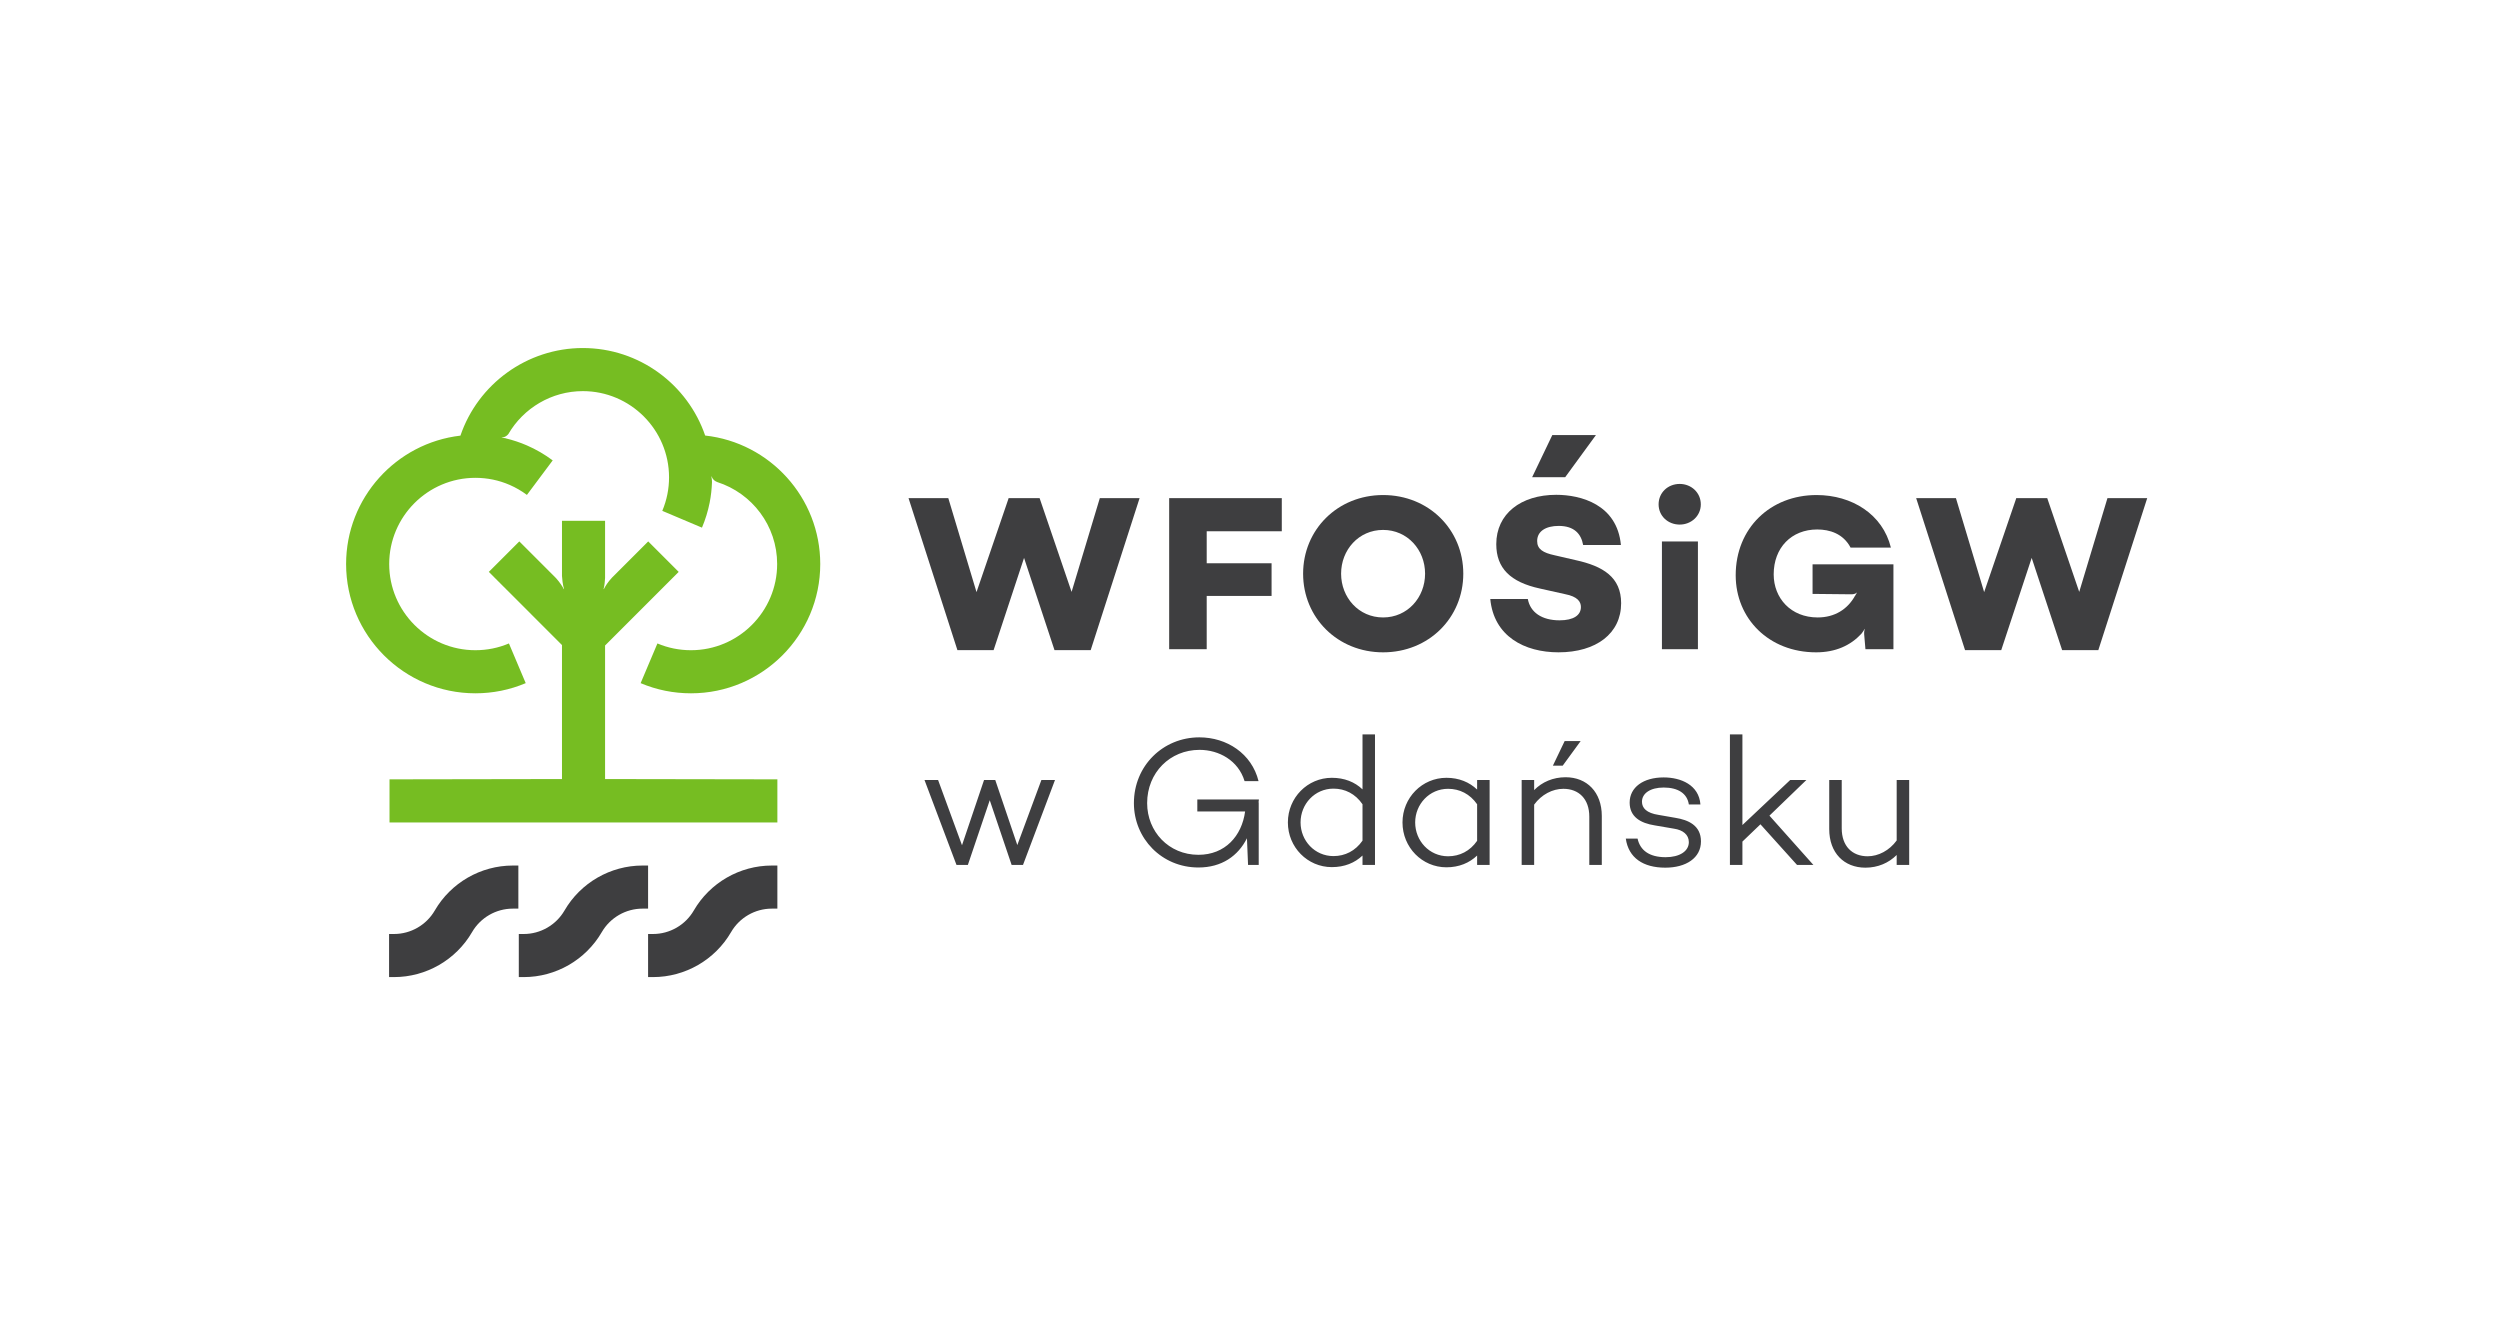 <?xml version="1.0" encoding="UTF-8" standalone="no"?>
<!-- Created with Inkscape (http://www.inkscape.org/) -->

<svg
   version="1.1"
   id="svg18"
   width="773.293"
   height="413.48"
   viewBox="0 0 773.293 413.48"
   xmlns="http://www.w3.org/2000/svg"
   xmlns:svg="http://www.w3.org/2000/svg">
  <defs
     id="defs22">
    <clipPath
       clipPathUnits="userSpaceOnUse"
       id="clipPath34">
      <path
         d="M 0,310.11 H 579.97 V 0 H 0 Z"
         id="path32" />
    </clipPath>
  </defs>
  <g
     id="g26"
     transform="matrix(1.333,0,0,-1.333,0,413.48)">
    <g
       id="g28">
      <g
         id="g30"
         clip-path="url(#clipPath34)">
        <g
           id="g36"
           transform="translate(443.019,109.489)">
          <path
             d="M 0,0 V 19.702 H -2.902 V 5.67 C -4.609,3.326 -7.164,2.003 -9.641,2.003 c -3.582,0 -6.013,2.348 -6.013,6.483 v 11.216 h -2.901 V 8.316 c 0,-5.545 3.457,-8.957 8.403,-8.957 2.898,0 5.418,1.108 7.25,2.945 l 0,-2.304 z m -22.234,0 -10.194,11.43 8.573,8.272 h -3.754 L -38.699,9.253 V 30.28 h -2.899 V 0 h 2.899 V 5.413 L -34.518,9.424 -26.031,0 Z m -39.772,14.672 c 0,1.92 1.918,3.283 5.035,3.283 3.325,0 5.457,-1.363 5.842,-3.925 h 2.688 c -0.344,4.521 -4.524,6.272 -8.53,6.272 -4.736,0 -7.894,-2.302 -7.894,-5.845 0,-3.326 2.56,-4.777 5.844,-5.289 l 4.478,-0.767 c 2.006,-0.298 3.414,-1.366 3.414,-3.112 0,-2.135 -2.178,-3.5 -5.377,-3.5 -3.836,0 -5.926,1.621 -6.521,4.311 h -2.731 c 0.637,-4.482 4.051,-6.741 9.168,-6.741 4.819,0 8.276,2.259 8.276,6.098 0,3.754 -3.03,4.993 -5.887,5.459 l -3.926,0.684 c -2.812,0.427 -3.879,1.578 -3.879,3.072 M -74.23,0 h 2.902 v 11.346 c 0,5.543 -3.457,8.998 -8.404,8.998 -2.901,0 -5.459,-1.109 -7.293,-2.985 v 2.343 h -2.899 V 0 h 2.899 v 13.99 c 1.705,2.344 4.265,3.669 6.779,3.669 3.584,0 6.016,-2.348 6.016,-6.444 z m -6.174,23.023 4.172,5.717 h -3.713 l -2.737,-5.717 z M -100.26,0 h 2.901 v 19.702 h -2.901 v -2.218 c -1.791,1.707 -4.181,2.729 -7.121,2.729 -5.633,0 -10.195,-4.603 -10.195,-10.36 0,-5.802 4.562,-10.409 10.195,-10.409 2.94,0 5.33,1.023 7.121,2.73 z m 0,5.588 c -1.664,-2.393 -4.053,-3.585 -6.738,-3.585 -4.35,0 -7.635,3.585 -7.635,7.85 0,4.222 3.285,7.806 7.635,7.806 2.685,0 5.074,-1.198 6.738,-3.584 z M -126.855,0 h 2.898 v 30.28 h -2.898 V 17.527 c -1.793,1.708 -4.182,2.686 -7.124,2.686 -5.628,0 -10.193,-4.603 -10.193,-10.36 0,-5.761 4.565,-10.367 10.193,-10.367 2.942,0 5.331,0.981 7.124,2.688 z m 0,5.628 c -1.666,-2.386 -4.051,-3.581 -6.739,-3.581 -4.351,0 -7.635,3.581 -7.635,7.806 0,4.262 3.284,7.847 7.635,7.847 2.688,0 5.073,-1.197 6.739,-3.625 z m -38.332,6.781 h 11.091 c -0.767,-5.714 -4.648,-10.064 -10.834,-10.064 -6.91,0 -11.9,5.417 -11.9,11.985 0,7.123 5.332,12.367 12.156,12.367 4.522,0 9,-2.474 10.451,-7.25 h 3.241 c -1.579,6.398 -7.379,10.153 -13.735,10.153 -8.402,0 -15.185,-6.569 -15.185,-15.27 0,-8.189 6.443,-14.93 14.972,-14.93 5.416,0 9.211,2.69 11.26,6.785 L -153.414,0 h 2.475 v 14.5 h -0.043 l 0.084,0.685 h -14.289 z M -205.633,0 l 7.422,19.702 h -3.156 l -5.588,-15.095 -5.117,15.095 h -2.602 l -5.117,-15.14 -5.547,15.14 h -3.154 L -221.072,0 h 2.642 l 5.078,15.011 L -208.277,0 Z"
             style="fill:#3e3e40;fill-opacity:1;fill-rule:nonzero;stroke:none"
             id="path38" />
        </g>
        <g
           id="g40"
           transform="translate(255.207,194.595)">
          <path
             d="M 0,0 -6.549,-21.755 -13.971,0 h -7.217 V -0.103 L -28.611,-21.806 -35.158,0 h -9.229 l 11.342,-35.262 h 8.402 l 7.063,21.394 7.064,-21.394 h 8.401 L 9.229,0 Z"
             style="fill:#3e3e40;fill-opacity:1;fill-rule:nonzero;stroke:none"
             id="path42" />
        </g>
        <g
           id="g44"
           transform="translate(280.011,186.914)">
          <path
             d="M 0,0 H 17.424 V 7.681 H -8.711 V -27.375 H 0 v 12.372 h 15.053 v 7.579 L 0,-7.424 Z"
             style="fill:#3e3e40;fill-opacity:1;fill-rule:nonzero;stroke:none"
             id="path46" />
        </g>
        <g
           id="g48"
           transform="translate(339.551,177.067)">
          <path
             d="M 0,0 C 0,10.208 -7.992,18.249 -18.611,18.249 -29.178,18.249 -37.17,10.208 -37.17,0 c 0,-10.207 7.992,-18.25 18.559,-18.25 C -7.992,-18.25 0,-10.207 0,0 m -8.867,0 c 0,-5.517 -4.072,-10.156 -9.744,-10.156 -5.671,0 -9.743,4.639 -9.743,10.156 0,5.516 4.072,10.155 9.743,10.155 5.672,0 9.744,-4.639 9.744,-10.155"
             style="fill:#3e3e40;fill-opacity:1;fill-rule:nonzero;stroke:none"
             id="path50" />
        </g>
        <g
           id="g52"
           transform="translate(394.666,193.151)">
          <path
             d="m 0,0 c 0,2.731 -2.217,4.742 -4.896,4.742 -2.733,0 -4.899,-2.011 -4.899,-4.742 0,-2.681 2.166,-4.691 4.899,-4.691 C -2.217,-4.691 0,-2.681 0,0 m -0.67,-8.608 h -8.352 v -25.004 h 8.352 z"
             style="fill:#3e3e40;fill-opacity:1;fill-rule:nonzero;stroke:none"
             id="path54" />
        </g>
        <g
           id="g56"
           transform="translate(489.025,194.595)">
          <path
             d="M 0,0 -6.549,-21.755 -13.973,0 h -7.216 V -0.103 L -28.611,-21.806 -35.158,0 h -9.229 l 11.342,-35.262 h 8.402 l 7.063,21.394 7.062,-21.394 h 8.403 L 9.227,0 Z"
             style="fill:#3e3e40;fill-opacity:1;fill-rule:nonzero;stroke:none"
             id="path58" />
        </g>
        <g
           id="g60"
           transform="translate(100.883,98.897)">
          <path
             d="m 0,0 c -1.95,-3.355 -5.564,-5.439 -9.441,-5.439 h -1.158 v -10 h 1.158 c 7.439,0 14.377,4.001 18.107,10.446 v 0.001 c 1.949,3.355 5.564,5.439 9.441,5.439 h 1.294 v 10 H 18.107 C 10.668,10.447 3.729,6.444 0,0"
             style="fill:#3e3e40;fill-opacity:1;fill-rule:nonzero;stroke:none"
             id="path62" />
        </g>
        <g
           id="g64"
           transform="translate(150.386,109.345)">
          <path
             d="m 0,0 h -1.294 c -7.439,0 -14.378,-4.003 -18.107,-10.447 -1.951,-3.356 -5.565,-5.44 -9.442,-5.44 H -30 v -10 h 1.157 c 7.44,0 14.377,4.002 18.108,10.447 v 10e-4 c 1.949,3.355 5.564,5.439 9.441,5.439 L 0,-10 Z"
             style="fill:#3e3e40;fill-opacity:1;fill-rule:nonzero;stroke:none"
             id="path66" />
        </g>
        <g
           id="g68"
           transform="translate(160.985,98.897)">
          <path
             d="m 0,0 c -1.95,-3.355 -5.564,-5.439 -9.441,-5.439 h -1.158 v -10 h 1.158 c 7.439,0 14.377,4.001 18.107,10.446 v 0.001 c 1.949,3.355 5.564,5.439 9.441,5.439 h 1.294 v 10 H 18.107 C 10.668,10.447 3.729,6.444 0,0"
             style="fill:#3e3e40;fill-opacity:1;fill-rule:nonzero;stroke:none"
             id="path70" />
        </g>
        <g
           id="g72"
           transform="translate(163.63,209.123)">
          <path
             d="m 0,0 c -4.042,11.797 -15.234,20.304 -28.383,20.304 -12.949,0 -24.328,-8.344 -28.406,-20.326 -14.912,-1.727 -26.53,-14.426 -26.53,-29.793 0,-16.542 13.458,-30 30,-30 4.047,0 7.976,0.794 11.678,2.359 l -3.895,9.211 c -2.463,-1.042 -5.082,-1.57 -7.783,-1.57 -11.028,0 -20,8.972 -20,20 0,11.028 8.972,20 20,20 2.768,0 5.444,-0.553 7.957,-1.643 1.413,-0.615 2.758,-1.396 3.999,-2.322 l 5.983,8.012 c -1.858,1.389 -3.877,2.56 -5.999,3.481 -1.577,0.685 -3.197,1.22 -4.849,1.621 0.002,0.005 0.005,0.01 0.008,0.015 -0.268,0.056 -0.606,0.11 -0.988,0.13 l 0.016,0.058 c 0,0 0.887,-0.007 1.527,0.819 3.505,6.005 10.018,9.948 17.282,9.948 11.028,0 20,-8.971 20,-20 0,-1.323 -0.13,-2.643 -0.385,-3.927 -0.262,-1.318 -0.661,-2.616 -1.185,-3.855 l 9.21,-3.896 c 0.788,1.864 1.389,3.817 1.783,5.801 0.312,1.567 0.485,3.169 0.543,4.779 -0.002,0.293 -0.028,0.77 -0.146,1.311 h 0.06 c 0,0 0.235,-0.932 1.301,-1.308 l 0.004,-0.006 c 8.062,-2.578 13.901,-10.111 13.901,-19.018 0,-11.028 -8.973,-20 -20,-20 -2.702,0 -5.32,0.528 -7.783,1.57 l -3.896,-9.211 c 3.703,-1.565 7.632,-2.359 11.679,-2.359 16.542,0 30,13.458 30,30 C 26.703,-14.388 14.996,-1.647 0,0"
             style="fill:#76bd22;fill-opacity:1;fill-rule:nonzero;stroke:none"
             id="path74" />
        </g>
        <g
           id="g76"
           transform="translate(140.405,129.413)">
          <path
             d="M 0,0 V 30.992 L 17.08,48.071 10.008,55.143 1.642,46.776 C 0.631,45.704 0.043,44.73 -0.287,44.067 l -0.057,0.024 c 0.234,0.895 0.315,1.934 0.344,2.58 V 59.932 H -10 V 47.119 c 0.042,-0.636 0.163,-2.017 0.48,-3.031 l -0.057,-0.024 c -0.302,0.61 -0.923,1.569 -1.804,2.553 l -8.526,8.526 -7.071,-7.072 L -10,31.093 V 0 l -40.019,-0.068 v -10 h 90 v 10 z"
             style="fill:#76bd22;fill-opacity:1;fill-rule:nonzero;stroke:none"
             id="path78" />
        </g>
        <g
           id="g80"
           transform="translate(420.598,179.232)">
          <path
             d="m 0,0 v -6.856 l 9.05,-0.093 c 0.985,0.024 1.213,0.419 1.213,0.419 0,0 0.043,-0.014 0.034,-0.03 -0.119,-0.23 -0.43,-0.744 -0.43,-0.744 l -0.013,0.005 c -1.737,-3.139 -4.741,-5.022 -8.668,-5.022 -6.239,0 -10.207,4.485 -10.207,10 0,6.188 4.123,10.415 10.103,10.415 2.867,0 6.029,-0.951 7.738,-4.205 h 9.354 c -1.893,7.73 -9.039,12.195 -17.246,12.195 -10.723,0 -18.766,-7.682 -18.766,-18.609 0,-10.053 7.682,-17.89 18.662,-17.89 4.531,0 7.992,1.604 10.487,4.292 0.52,0.642 0.761,1.142 0.761,1.142 0,0 0.057,0.023 0.049,0.004 -0.209,-0.564 -0.148,-1.252 -0.148,-1.252 l 0.295,-3.464 h 6.496 l 0,19.693 z"
             style="fill:#3e3e40;fill-opacity:1;fill-rule:nonzero;stroke:none"
             id="path82" />
        </g>
        <g
           id="g84"
           transform="translate(361.124,195.368)">
          <path
             d="m 0,0 c -8.248,0 -13.92,-4.434 -13.92,-11.444 0,-5.569 3.248,-8.815 10.156,-10.311 l 5.774,-1.289 c 2.99,-0.566 3.711,-1.806 3.711,-2.991 0,-1.906 -1.702,-3.091 -4.948,-3.091 -4.125,0 -6.806,1.855 -7.373,4.947 h -8.711 c 0.825,-8.658 7.938,-12.372 15.827,-12.372 8.763,0 14.537,4.383 14.537,11.393 0,6.032 -4.176,8.609 -10.569,10.002 l -4.896,1.133 c -2.631,0.569 -4.022,1.393 -4.022,3.298 0,2.271 2.01,3.508 5,3.508 3.557,0 5.207,-1.806 5.672,-4.434 h 8.764 C 14.125,-2.217 5.67,0 0,0"
             style="fill:#3e3e40;fill-opacity:1;fill-rule:nonzero;stroke:none"
             id="path86" />
        </g>
        <g
           id="g88"
           transform="translate(360.207,209.232)">
          <path
             d="M 0,0 -4.682,-9.779 H 2.986 L 10.125,0 Z"
             style="fill:#3e3e40;fill-opacity:1;fill-rule:nonzero;stroke:none"
             id="path90" />
        </g>
      </g>
    </g>
  </g>
</svg>
